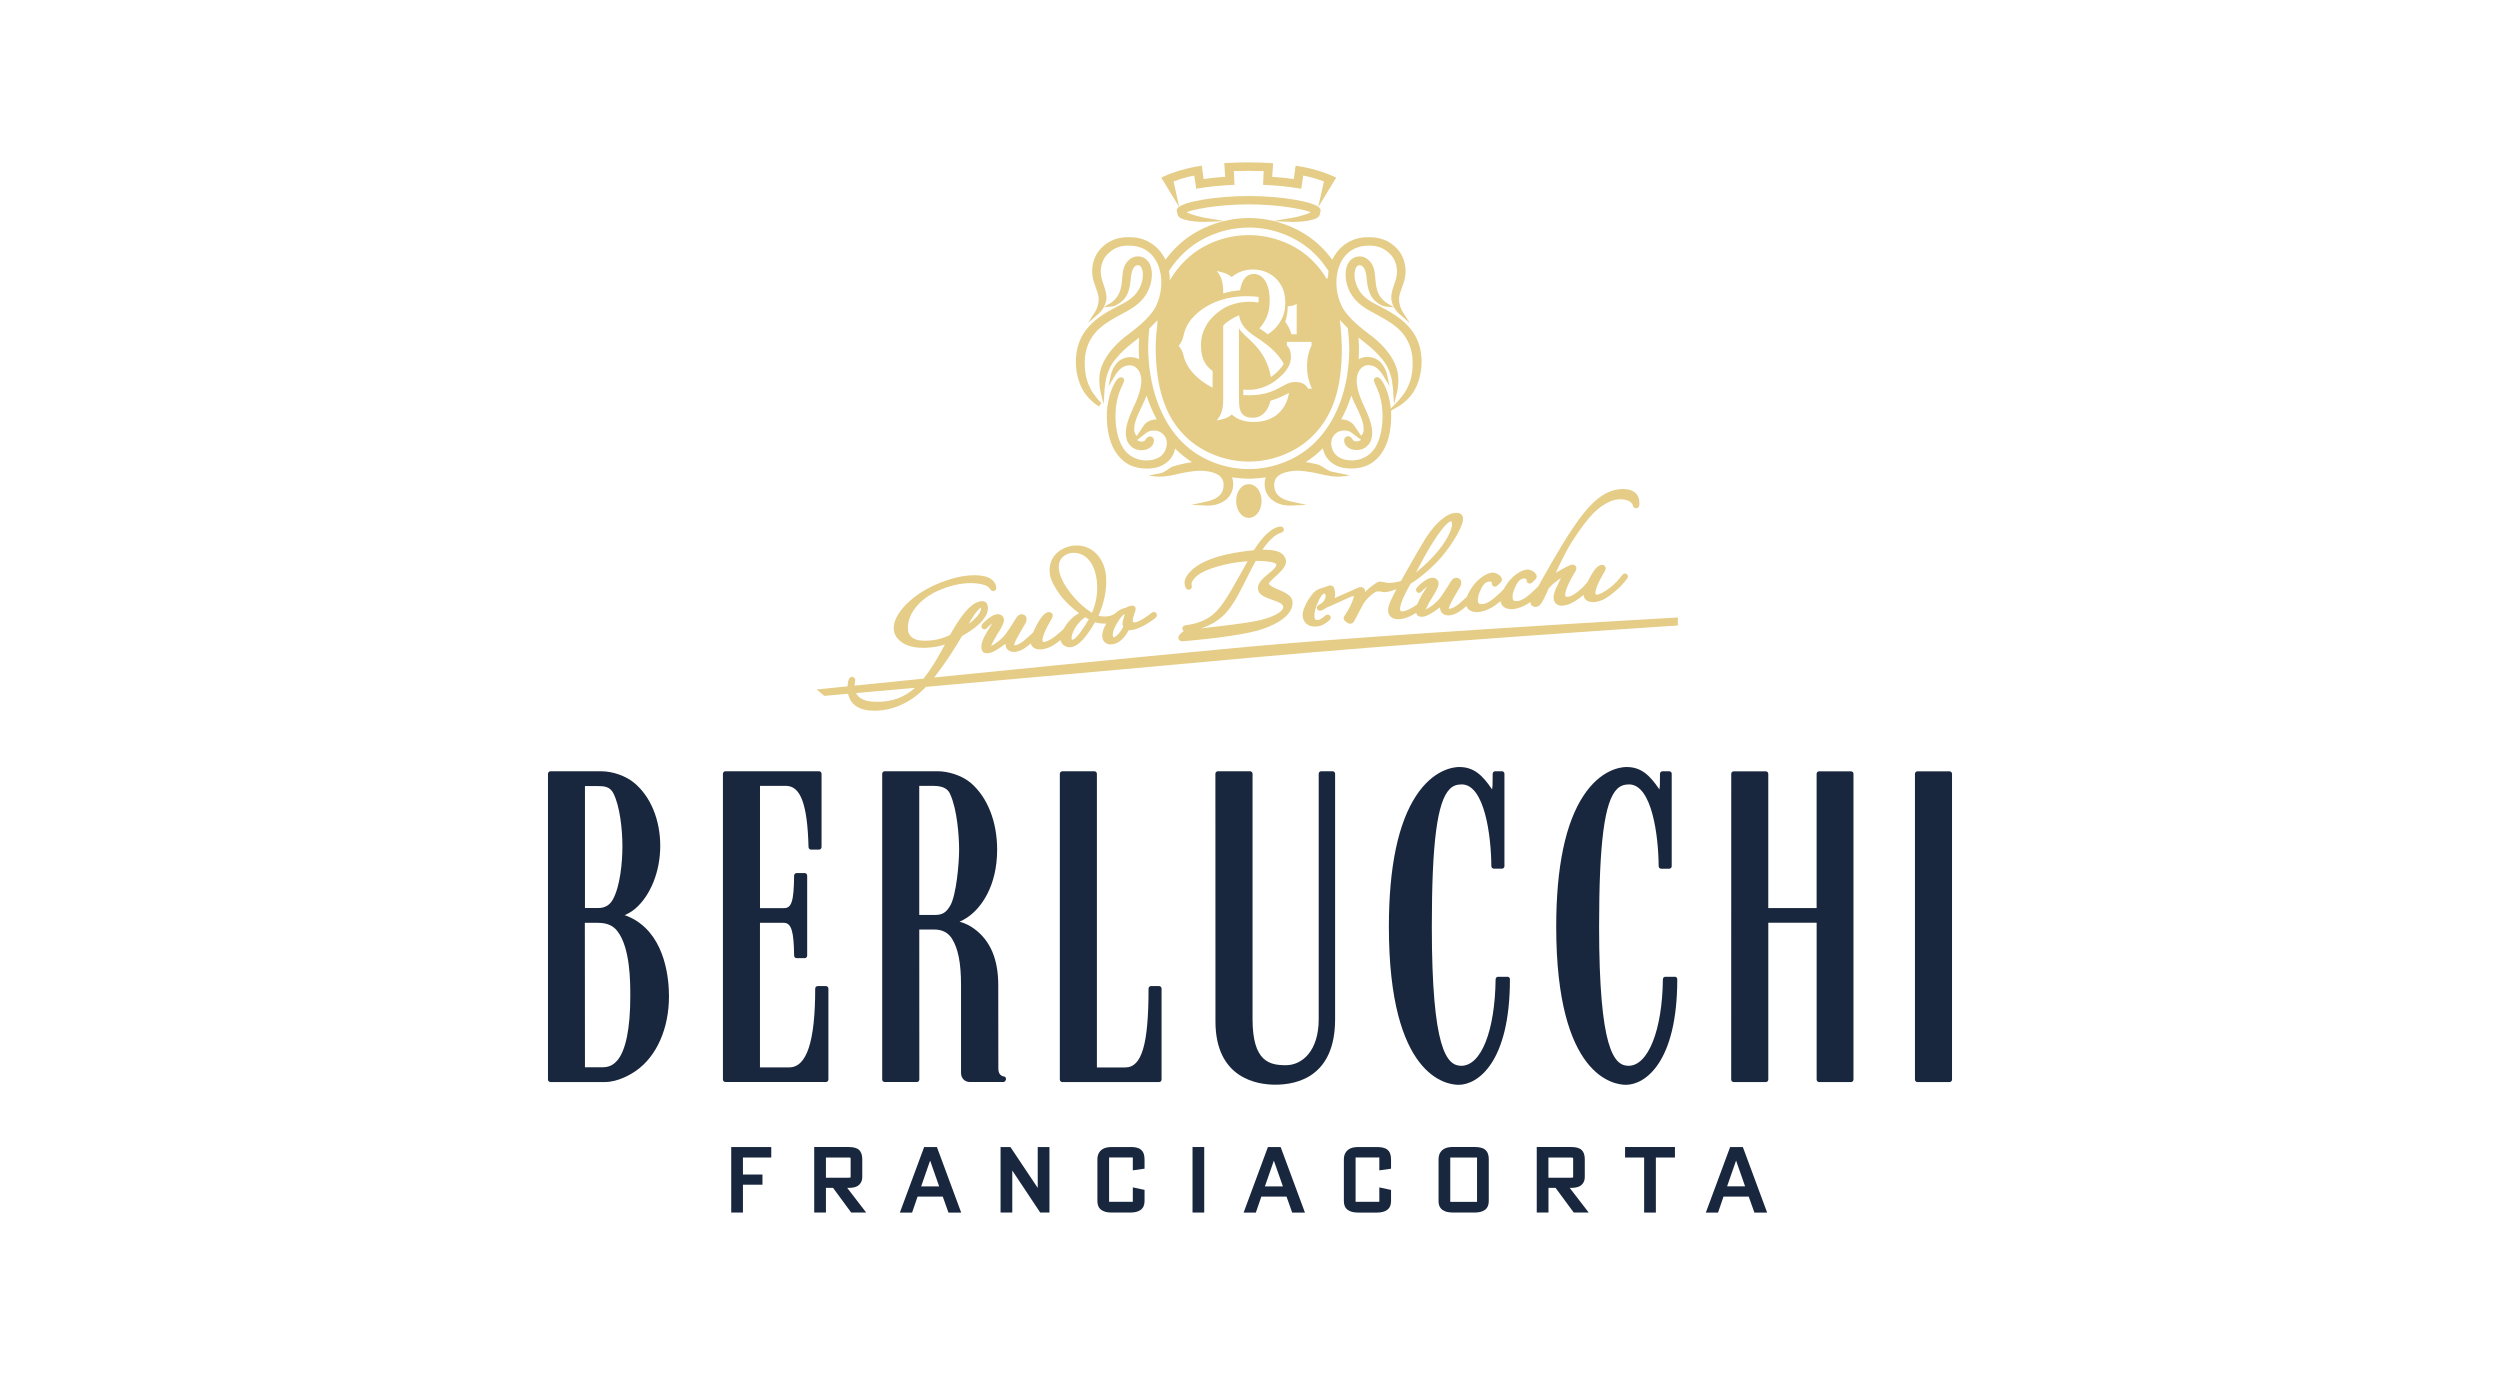 <?xml version="1.0" encoding="UTF-8"?>
<svg id="FRONT_graphics" data-name="FRONT graphics" xmlns="http://www.w3.org/2000/svg" viewBox="0 0 850.4 467.7">
  <defs>
    <style>
      .cls-1 {
        fill-rule: evenodd;
      }

      .cls-1, .cls-2 {
        fill: #19273e;
      }

      .cls-3 {
        fill: none;
      }

      .cls-4 {
        fill: #e5cd87;
      }
    </style>
  </defs>
  <rect class="cls-3" width="850.4" height="467.7"/>
  <g id="Master_Brand_Bicolor" data-name="Master Brand Bicolor">
    <g id="Group-46">
      <path id="Fill-6" class="cls-4" d="M427.42,190.81h-.28s-.03.07-.03.07c-.74,1.33-1.47,2.74-2.37,4.53l-1.66,3.31-.61,1.19c-2.87,5.56-4.95,8.57-7.69,10.64-1.72,1.31-3.65,2.32-5.81,3.06l-.47.15,5.79-.68c7.6-.91,11.9-1.53,14.47-2.16,5-1.23,7.9-3.08,7.73-4.51-.09-.69-.69-1.2-1.92-1.71l-.61-.24-2.22-.8c-2.54-.94-3.75-1.81-3.83-3.46-.08-1.57.98-2.89,3.17-4.72l.66-.54.24-.19.62-.52c.06-.05.12-.11.19-.17.69-.62,1.13-1.15,1.3-1.58.1-.26.09-.44-.03-.62-.37-.56-3.07-1.08-6.63-1.08ZM403.23,212.71l.49-.09.16-.02c3.74-.54,6.75-1.82,8.96-3.78,2.6-2.3,4.68-5.56,9.69-14.58l.74-1.33,1.11-1.98-.57.04c-2.43.19-4.88.55-7.11,1.06l-.83.2c-3.13.79-5.43,1.65-7.07,2.55-1.09.6-1.66,1.06-2.26,1.7-.77.79-1.3,1.69-1.22,2.3l.06.34c.1.65.02,1.11-.51,1.36-.16.09-.33.13-.51.13-.56,0-.93-.37-1.17-1.02l-.06-.17-.05-.17c-.34-1.28-.1-2.53,1.27-4.22l.22-.27c1.97-2.27,5.34-4.11,10.01-5.48,2.86-.84,7.66-1.73,11.67-2.1l.28-.02.12-.19c3.19-5.03,6.08-7.32,8.32-7.8l.21-.04c.14-.03.27-.04.38-.04.6,0,.97.32,1.13.82.15.65-.11.93-.77,1.24l-.21.09-.08.02c-1.69.53-3.76,2.22-6.09,5.56l-.12.17h.5c3.42,0,5.66.58,6.67,1.86,1.76,2.21.75,4.06-2.23,6.79l-.89.82-1,.98c-.65.65-.91,1.02-.88,1.08.22.52,1,1.08,2.79,1.84l1.02.43c2.92,1.25,4.28,2.33,4.28,4.24,0,3.05-2.79,6.36-10.08,8.89-3.53,1.22-9.34,2.26-16.54,3.13-2.02.24-4.03.46-5.99.65l-3.04.28-1.58.13c-.08,0-.14.01-.23.01-.52,0-.94-.12-1.21-.55-.28-.43-.21-.82.01-1.27.28-.56.83-1.13,1.53-1.53l.15-.08-.09-.05c-.22-.16-.35-.39-.39-.64v-.13c-.06-.6.28-.94.78-1.11l.19-.05Z"/>
      <path id="Fill-8" class="cls-4" d="M552.12,166.35c2.03,0,3.63.58,4.6,1.73.81.95,1.02,2.46.93,3.52l-.03.24c-.03.58-.48,1.07-1.08,1.07-.45,0-.87-.28-1.04-.86-.38-1.41-2.11-2.21-4.3-2.21-1.18,0-2.4.25-3.42.69-4.13,1.81-7.43,4.97-13.06,13.75-1.57,2.45-3.35,5.94-5.13,9.77l-.36.79.03-.02c1.09-.66,2.38-1.38,3.37-1.9l.63-.32c.71-.35,1.25-.53,1.7-.53.49,0,.85.22,1.11.61.29.53.15,1.09-.2,1.71l-.13.21c-2.81,4.63-3.81,7.78-3.12,8.28.14.1.32.15.56.15,1.55,0,4.67-2.38,6.64-4.83l.18-.23.12-.23c.71-1.42,1.64-3.01,2.17-3.74l.11-.15.09-.12c.84-1.02,1.67-1.61,2.44-1.61.13,0,.23.02.42.06.37.12.61.35.76.68.22.56.13.84-.52,1.96l-.14.24c-1.62,2.77-2.47,4.74-2.69,6.02-.08.45-.07.76,0,.96.03.09.05.13.07.14.11.07.21.1.35.1.39,0,1.05-.22,1.92-.68,1.71-.9,3.66-2.49,4.86-3.77.27-.29.6-.67.96-1.12l.9-1.1c.05-.05.07-.08.07-.07.2-.29.52-.46.86-.46s.66.18.89.56c.14.33.15.68-.07,1.08-.15.28-1.43,1.8-2.14,2.56-1.03,1.11-3.66,3.31-5.29,4.28-1.22.73-2.92,1.28-4.29,1.28-1.25,0-2.24-.44-2.82-1.3-.17-.26-.28-.57-.32-.91l-.02-.27-.18.15c-.8.67-1.69,1.33-2.7,1.96-1.77,1.11-3.31,1.56-4.56,1.56-.6,0-1.13-.12-1.53-.36-1.46-.92-1.7-2.79-.38-5.63l1.04-2.14.53-1.14.06-.13-.55.37-.21.15c-1.37.96-2.57,1.99-3.42,3.01.01-.02,0,.02-.02.08l-.83,1.85c-1.18,2.58-1.85,3.69-2.62,4.09-.33.17-.7.26-1.05.26-.94,0-1.65-.63-1.67-1.56v-.07s.01-.06.01-.06l-.17.13-.21.15c-1.76,1.23-4.22,2.19-6.05,2.19h-.17s-.08,0-.08,0c0,0-.01,0-.02,0-1.38-.08-2.53-.54-3.15-1.69-.12-.21-.2-.44-.26-.69l-.05-.25-.02-.15-.25.22c-.49.42-.93.78-1.32,1.07l-.22.17-.21.15c-1.64,1.14-3.92,2.06-5.7,2.17h-.35s-.25.01-.25.01c-1.35-.06-2.54-.54-3.16-1.7l-.06-.11-.05-.12-.06-.16-.18.16c-.27.24-.52.46-.75.66l-.22.18-.21.16c-1.56,1.25-3.06,1.94-4.45,2.03h-.3s-.1,0-.1,0c-.98-.01-1.75-.37-2.25-1.05-.25-.34-.41-.75-.48-1.21l-.04-.29v-.18s-.12.09-.12.09c-.6.46-1.29.95-1.95,1.39l-.48.31-.29.18c-1.35.82-2.35,1.24-3.34,1.24-.39,0-.72-.05-1.02-.17-.41-.17-.61-.42-.75-.81l-.12-.39-.48.3c-.65.4-1.3.74-1.94,1.02l-.48.2-.47.17c-.98.33-1.93.51-2.77.51-1.3,0-2.33-.43-2.91-1.28-.71-1.03-.67-2.47.03-4.26l.15-.37c.25-.6.65-1.43,1.17-2.45l.77-1.49.2-.38-.5.18-.63.22c-.2.06-.38.12-.55.17l-1.01.27c-.23.06-.38.09-.57.11-.23.03-.45.05-.68.05-.44,0-.91-.06-1.55-.19-.21-.04-.41-.06-.62-.06-.53,0-.88.11-1.29.37l-.18.12-.07.05c-1.36.92-3.01,2.47-4.02,4.45l-1.85,3.55c-.57,1.06-.94,1.73-1.07,1.89-.29.36-.7.57-1.15.57-.22,0-.43-.05-.69-.15-.2-.09-.37-.2-.56-.35l-.55-.46c-.57-.52-.53-1.15-.18-1.68l.06-.08.1-.14.23-.34c.22-.34.54-.85.82-1.34.52-.88.95-1.71,1.23-2.39l.15-.38.26-.7c.39-1.08.42-1.28.35-1.37h-.11c-.25,0-.44.04-.73.15l-7.22,3.25c-.47.21-.88.39-1.23.54-.55.37-1.13.7-1.47.86-.24.11-.49.17-.72.17-.51,0-.84-.28-.98-.64-.29-.73.16-1.2.97-1.58.49-.22,1.31-.96,1.56-1.49.51-1.07.44-1.57.1-2.09.03.04-.13-.01-.24-.04h-.04s-.07,0-.07,0c-.32.09-.91.75-1.48,1.83l-.13.26-.13.27-.05.14c-.99,2.16-1.44,3.67-1.42,5.21.02,1.01.36,1.29.99,1.29.28,0,.59-.07.86-.2.13-.06.27-.14.43-.24.14-.09.29-.19.45-.3l.51-.39c.28-.22.51-.41.43-.35l.13-.11c.21-.16.44-.26.72-.26.27,0,.52.11.73.3.23.22.31.47.31.78-.02.35-.16.56-.38.77l-.12.1-.07.07c-.57.52-1.31,1.05-2.19,1.49-.68.33-1.69.57-2.66.57-1.96,0-3.4-.96-3.96-2.67-.42-1.29-.08-2.88.78-4.68.57-1.19,1.3-2.33,2.03-3.31,1.01-1.37,1.98-1.98,3.12-2.32l.35-.1c.72-.21,1.75-.55,2.06-.68l.06-.03c.26-.13.54-.2.81-.2.65,0,1.16.4,1.36,1.01l.15.6.02.08c.17.83.2,1.66,0,2.47l-.04.14,8.2-3.63c.78-.27,1.54-.05,1.89.46.18.27.26.58.26.91l-.02.21.15-.16.2-.2c.88-.88,2.64-2.24,3.42-2.73.58-.35.89-.46,1.44-.46h.24s.23.03.23.03c.19.02.35.05.67.12l.45.11c.45.1.83.16,1.22.18h.36s.12,0,.12,0c1.01-.04,2.44-.29,3.11-.48l.65-.21,1.2-2.17c2.72-4.88,5.9-10.33,7.35-12.61l.27-.41c3.04-4.61,6.99-8.11,10.09-7.94l.3.03h.04c.41.05.62.1.9.23.49.26.8.72.9,1.29.46,2.36-3.33,8.78-7.26,13.43-2.86,3.36-7.31,7.1-10.08,8.83l-.47.28-.35.63c-.22.4-.47.86-.73,1.34l-.38.74-.42.83c-.66,1.35-1.15,2.51-1.4,3.37-.35,1.21-.36,2.04-.14,2.33.08.1.24.17.55.17.26,0,.57-.05.91-.14,1.02-.27,2.6-1.1,4.06-2.13l.17-.12.05-.15c.33-.86.81-1.82,1.41-2.86l.27-.45.74-1.18c.13-.21.25-.41.37-.6l.44-.66.08-.13-.12.09c-.33.24-.67.53-.98.8l-.29.26-.14.14-.37.41c-.07.07-.12.12-.19.17-.17.14-.36.23-.62.25-.22.01-.43-.05-.63-.18-.25-.17-.37-.4-.45-.73-.02-.24.03-.45.15-.65l.06-.09s.04-.05.06-.08l.31-.35c.23-.27.99-.99,1.7-1.54,1.14-.89,2.18-1.45,3.07-1.52.28-.04.54-.02.8.05.65.17,1.14.54,1.37,1.09.38.88.15,1.77-.7,3.35l-.34.63c-.08.14-.17.3-.31.53l-.56.89c-.79,1.25-1.65,2.82-2.12,3.83l-.16.37.07-.02c1.26-.49,3.24-1.95,4.64-3.67l.27-.35.2-.28.92-1.34c.66-.98,1.1-1.65,1.55-2.4l.75-1.25c.55-.93,1.2-1.44,1.99-1.44.28,0,.57.07.82.21.39.2.66.54.8.98.17.64-.01,1.37-.38,1.99l-.71,1.18c-.94,1.59-1.85,3.19-2.34,4.17l-.24.49c-.36.77-.53,1.29-.51,1.5v.03s.08.02.08.02h.11c.66,0,1.94-.63,3.02-1.47l.4-.33c.51-.43,1.16-1.01,1.84-1.64l.75-.71.06-.16c.17-.45.39-.92.66-1.42l.21-.38.23-.39c2.06-3.46,5.08-5.48,7.24-5.78l.25-.03h.11c1.04,0,2.35.72,2.85,1.55l.11.21c.28.61.21,1.1-.31,1.62l-.9.87c-.11.11-.2.19-.26.24-.22.18-.48.3-.76.3-.29,0-.56-.12-.74-.32-.26-.26-.34-.6-.31-.98,0-.06-.04-.2-.12-.29-.1-.11-.27-.17-.55-.17h-.11c-1.37.08-2.27.91-3.35,3.57-.95,2.34-.68,3.73-.1,4.01.1.06.37.12.75.12.92,0,2.02-.37,3.27-1.3.96-.71,1.91-1.51,2.81-2.36l.51-.49c.32-.32.61-.61.84-.86l.11-.12.21-.39.09-.15.18-.3c2.06-3.46,5.09-5.49,7.24-5.78l.32-.03s.03,0,.05,0c1.03,0,2.34.72,2.85,1.57l.09.17.02.07.05.12c.16.43.13.79-.14,1.17l-.11.14-.13.14-.97.95c-.08.07-.13.12-.18.16-.22.19-.49.29-.77.29s-.55-.12-.72-.3c-.27-.26-.36-.61-.33-.98,0-.07-.03-.19-.14-.3-.07-.08-.19-.13-.38-.15h-.18s-.08,0-.08,0c-1.37.08-2.28.9-3.36,3.57-.95,2.34-.68,3.73-.11,4.01.1.05.36.12.76.12.92,0,2.02-.37,3.27-1.3,1.49-1.09,2.89-2.38,3.93-3.46l.28-.3.39-.71,1.04-1.87c2.32-4.15,5.03-8.81,7.24-12.4l.47-.76.43-.68c5.51-8.75,9.42-13.26,14.08-15.5,1.52-.73,3.52-1.17,5.25-1.17ZM493.77,177.42l-.14-.06h.01s-.15.01-.15.01c-.97,0-3.53,2.92-6.82,8.32l-.27.44c-.37.62-.8,1.36-1.28,2.21l-1.05,1.89-.86,1.59-1.53,2.85.24-.18c2.09-1.61,4.92-4.28,7.11-6.91l.31-.37c3.27-4.03,4.91-7.77,4.54-9.57-.03-.17-.06-.21-.1-.23Z"/>
      <path id="Fill-10" class="cls-4" d="M331.37,195.66c2.11,0,3.73.32,4.75.75,1.8.75,2.77,2.33,2.77,3.57,0,.13,0,.23-.05.36-.06.22-.19.41-.4.54l-.13.07-.12.05c-.11.04-.21.06-.34.06-.2,0-.38-.05-.54-.16l-.09-.06s-.07-.06-.12-.11l-.3-.36-.08-.11c-.53-.72-1.12-1.14-2.69-1.5-1.17-.27-2.47-.41-3.84-.41-3.43,0-7.11.85-10.94,2.52-6.7,2.93-10.85,8.33-10.39,13.37.21,2.36,2.17,3.71,5.59,3.71,3,0,5.71-.54,8.37-1.81l.35-.18.21-.36c3.59-6.34,6.48-9.97,9.52-10.91l.27-.08.26-.06c.25-.05.49-.07.7-.07.92,0,1.47.44,1.7,1.12,1.16,3.33-2.25,7.15-8.37,10.64l-.25.14-.32.56c-2.5,4.3-5.6,8.91-8.33,12.48l-.54.7-.27.33,41.88-4.18c21.81-2.16,40.79-4,55.72-5.4l10.02-.93c5.74-.52,12.33-1.08,19.69-1.66l7.62-.59c9.03-.68,18.97-1.4,29.68-2.13l2.02-.14c16.38-1.12,33.8-2.23,51.35-3.31l17.15-1.03,16.95-.99.92-.03v2.71l-7.63.5-15.01,1.01c-7.78.53-15.91,1.1-24.25,1.69l-10.57.76c-33.07,2.38-62.7,4.71-85.96,6.82l-45.4,4.12-66.95,5.97-.25.27c-4.71,4.82-10.25,7.5-16.16,7.81l-.57.02h-.56s-.59,0-.59,0l-.8-.04c-2.93-.2-5.1-1.21-6.42-3.03-.46-.64-.79-1.35-1.01-2.12l-.1-.39-.03-.17-7.81.69-.29.03-2.61-2.18,10.52-1.07v-.07c.05-.76.17-1.49.25-1.8l.03-.09.02-.05c.2-.72.51-1.21,1.26-1.21.31.02.56.14.79.38.25.3.29.46.23,1.01l-.11.87-.03.35-.02.37,23.42-2.37.27-.35c2.32-3.03,3.94-5.64,6.04-9.49l.76-1.42.19-.36-.48.16c-1.86.58-3.74.87-5.86.96l-.71.02h-.67c-4.82,0-8.67-2.11-9.52-5.37-1.25-4.85,4.77-12.03,14.18-16.16,5.1-2.23,9.45-3.16,13.05-3.16ZM311,234.18l.22-.2-20.02,1.77.05.09c.09.19.2.36.32.53l.19.25c1,1.2,2.7,1.91,5.12,2.06.52.04,1.07.05,1.66.05,4.88,0,8.98-1.49,12.47-4.55ZM333.67,206.71l-.07.03c-.39.19-1.23,1.05-2.17,2.38-.6.84-1.21,1.83-1.78,2.85l-.13.23.21-.15c2.41-1.8,4.04-3.87,3.97-5.02l-.02-.14-.02-.13s0-.02,0-.03h0Z"/>
      <path id="Fill-12" class="cls-4" d="M366.16,185.53c5.52,0,9.67,4.45,10.1,10.75.29,4.17-.72,8.9-2.44,12.76l-.18.39.08.03c.56.17,1.09.23,1.84.24h.34c1.01,0,1.96-.22,2.85-.67l.18-.1c.09-.06.19-.13.32-.23l.28-.23c1.12-.94,1.97-1.44,3.39-1.73l.16-.03.06-.05c.1-.08.22-.15.36-.22l.21-.09c.49-.19,1.06-.34,1.45-.34.33,0,.61.09.82.3.49.46.43.97-.02,2.29l-.2.55c-.05.14-.09.25-.13.39-.1.31-.18.6-.24.87-.13.64-.1,1.04,0,1.13.15.13.3.18.53.18.48,0,1.21-.26,2.3-.86,1.28-.71,2.91-1.9,3.26-2.19l.07-.06.18-.18c.25-.17.48-.27.75-.27.34,0,.66.15.88.48.26.39.28.9-.14,1.4-.29.33-2.89,2.14-4.03,2.72l-.8.39c-1.66.8-2.9,1.21-4.13,1.21h-.15s-.16-.01-.16-.01l-.12.23c-1.28,2.31-2.96,4.1-5.06,4.51l-.3.05c-.23.04-.43.06-.63.06-1.19,0-2.14-.53-2.6-1.5-.64-1.33-.25-3.25.96-5.36l.14-.24h-.13s-.41.02-.41.02c-1.29,0-2.17-.1-3.18-.45l-.12-.04-.24.42c-.97,1.69-1.92,3.09-2.66,4.04-2.15,2.78-3.97,4.08-5.75,4.08-.36,0-.73-.06-1.1-.18-.77-.27-1.64-1.03-1.86-1.75-.05-.16-.09-.34-.11-.52v-.04s-.3.24-.3.24c-.77.61-1.5,1.14-2.13,1.54l-.31.19c-1.25.73-2.92,1.27-4.28,1.27-1.25,0-2.24-.44-2.81-1.31-.11-.17-.2-.36-.25-.57l-.04-.19-.15.13c-.25.22-.48.42-.69.59l-.2.16c-1.57,1.25-3.06,1.94-4.45,2.02h-.3s-.09,0-.09,0c-.98-.02-1.76-.37-2.26-1.06-.29-.41-.46-.91-.52-1.49v-.19s-.11.08-.11.08c-.75.58-1.64,1.2-2.43,1.7l-.29.18c-1.36.83-2.35,1.24-3.34,1.24-.39,0-.72-.05-1.02-.17-.47-.19-.67-.49-.81-.99l-.06-.21c-.45-1.44.37-3.61,2.09-6.38l1.19-1.89.39-.6-.13.1c-.44.33-.91.72-1.26,1.06l-.14.14-.19.2c-.37.43-.55.58-.95.61-.23.02-.46-.04-.7-.2-.23-.18-.34-.39-.4-.69-.02-.19,0-.36.08-.52l.06-.12c.04-.08.07-.12.12-.19l.4-.45c.26-.29.84-.83,1.42-1.3l.19-.15c1.14-.89,2.18-1.46,3.07-1.53.27-.04.53-.01.78.05.65.16,1.15.54,1.39,1.1.37.88.14,1.76-.7,3.34l-.42.77c-.14.25-.35.57-.8,1.28l-.41.66c-.68,1.13-1.34,2.37-1.73,3.19l-.17.36.09-.03c1.34-.53,3.5-2.15,4.9-4.02l.2-.28,1.14-1.64c.56-.82.94-1.42,1.39-2.16l.36-.59c.11-.21.23-.41.36-.59.55-.93,1.19-1.44,1.97-1.44.28,0,.54.07.83.21.39.2.67.56.78.97.16.57.04,1.22-.25,1.78l-.12.22-1.16,1.97-.59,1.02c-.56.98-1,1.78-1.3,2.37l-.24.49c-.36.76-.53,1.28-.51,1.49v.04s.06.02.06.02c.02,0,.04,0,.07.01h.07c.65,0,1.93-.63,3.01-1.48l.37-.3c.53-.44,1.19-1.03,2-1.79l.87-.82.08-.19c.77-1.8,2.07-4.06,2.76-4.97l.12-.16c.85-1.02,1.67-1.61,2.45-1.61.13,0,.27.02.41.06.37.11.63.36.78.7.2.55.09.89-.52,1.95l-.14.24c-1.62,2.77-2.47,4.74-2.69,6.03-.08.45-.07.76,0,.96.03.09.05.13.06.13.12.07.22.1.37.1.39,0,1.03-.22,1.91-.68,1.27-.66,2.93-2.01,4.51-3.48l.28-.27.15-.27c.21-.38.46-.76.73-1.14l.28-.39c1.12-1.51,2.43-2.61,3.76-3.38l.35-.2-.43-.32c-4.12-3.09-6.49-6.02-8.42-9.73l-.24-.47c-1.03-2.07-1.3-4.75-.4-7.08.82-2.14,2.55-3.78,4.97-4.72,1.17-.46,2.39-.69,3.61-.69ZM369.17,209.95l-.04.03c-.14.09-.28.19-.42.3l-.22.16c-.59.46-1.16,1.01-1.7,1.65-.34.41-.65.84-.94,1.31l-.28.48-.17.31c-.59,1.14-.86,2.03-.89,2.71-.02.35.03.56.09.68l.03.05v-.03s.09-.02.17-.02c.46,0,1.37-.68,2.69-2.52l.37-.53s.03-.04.05-.06l.59-.84c.64-.92,1.11-1.65,1.6-2.53l.26-.47-.08-.04c-.24-.13-.5-.28-.74-.42l-.36-.21ZM382.57,208.87l-.05.02c-.47.21-1.25.98-2.21,2.54l-.18.3c-1.58,2.62-1.83,4.13-1.49,4.92l.05.1.06.02s.03,0,.04,0c.69,0,2.1-1.3,3.18-3.38l.13-.26-.07-.12c-.31-.62-.24-1.3.05-2.26l.13-.44.03-.1c.07-.23.14-.51.21-.81l.12-.54ZM365.19,188.03c-.7,0-1.36.12-1.9.35-1.37.54-2.33,1.42-2.79,2.54-.62,1.48-.43,3.45.6,5.88,1.66,3.85,6.08,9.08,10.19,11.54l.16.09.18-.42c1.42-3.45,1.87-7.07,1.43-10.65l-.08-.56c-.85-5.78-4-8.76-7.79-8.76Z"/>
      <path id="Fill-14" class="cls-4" d="M429.13,170.72c-.12,3.02-1.96,5.44-4.35,5.44s-4.29-2.56-4.29-5.74,1.82-5.72,4.29-5.72,4.24,2.4,4.35,5.42v.3s0,.3,0,.3Z"/>
      <path id="Fill-24" class="cls-4" d="M384.1,88.35c2.22-1.93,5.66-1.42,7.07,1.59,1.05,2.28.79,5.71-.39,8.45-1.32,3.09-3.68,5.44-7.44,7.47l-2.85,1.54c-.29.16-.56.31-.83.46-2.78,1.57-4.77,2.93-6.22,4.37-2.92,2.91-4.42,6.62-4.45,10.9-.02,3.81.59,6.43,1.92,9.05.07.14.15.28.23.43.35.61.79,1.27,1.3,1.95.49.65,1.02,1.28,1.54,1.87l.41.46.28.3-.49.48-.34.6-.23-.14c-.18-.11-.41-.26-.67-.45l-.2-.15c-.81-.59-1.62-1.3-2.38-2.11-.71-.76-1.34-1.58-1.86-2.46-2.09-3.45-3.03-8.54-2.31-13.02.7-4.25,2.42-7.35,5.52-10.21,1.35-1.25,2.88-2.36,4.68-3.45l1.04-.61c.62-.36,1.14-.64,1.97-1.07l2.07-1.07c3.67-1.87,5.42-3.65,6.6-6.52.86-2.1.92-4.6.19-5.98-.4-.77-1.09-.99-1.8-.69-.8.33-1.47,1.65-1.67,3.24l-.22,2.04c-.08.72-.15,1.16-.25,1.69l-.04.18c-.1.48-.22.93-.35,1.35-.6,1.9-1.54,3.18-2.99,4.19-1.08.76-1.91,1.1-2.44,1.19l-.13.02-3,.29,2.58-1.56.15-.1c.1-.07.22-.16.37-.28.41-.34.83-.76,1.22-1.25.33-.42.62-.87.87-1.35.38-.75.65-1.63.84-2.66l.11-.65c.05-.32.09-.65.13-1.09l.17-1.91c.22-2.41.84-4.05,2.28-5.33Z"/>
      <path id="Fill-30" class="cls-4" d="M470.52,104.82c.72.38,1.2.65,1.85,1.02,2.14,1.24,3.91,2.48,5.44,3.9,3.11,2.87,4.84,5.97,5.53,10.21.71,4.48-.23,9.56-2.3,13.02-.52.87-1.15,1.69-1.86,2.44-.76.81-1.58,1.52-2.4,2.12l-.4.28c-.18.13-.35.23-.48.32l-.24.14-4.17,2.34,3.52-3.59c.14-.14.31-.34.52-.57.52-.59,1.05-1.22,1.53-1.86.52-.68.96-1.34,1.31-1.96.08-.15.16-.29.23-.43,1.35-2.6,1.96-5.23,1.93-9.05-.03-4.27-1.53-7.99-4.43-10.9-1.34-1.34-3.15-2.6-5.64-4.04l-.54-.31c-.45-.26-.92-.51-1.47-.81l-2.25-1.21c-3.76-2.03-6.13-4.39-7.43-7.46-1.19-2.74-1.44-6.17-.38-8.46,1.4-3.01,4.84-3.53,7.05-1.59,1.36,1.2,2,2.72,2.25,4.9l.1,1.02.08.9c.09,1.04.15,1.48.27,2.16.19,1.03.45,1.9.83,2.65.25.49.55.94.88,1.36.39.49.81.9,1.22,1.24.15.12.27.21.37.28l.15.1,2.6,1.56-3.02-.29c-.48-.05-1.26-.33-2.28-1.02l-.26-.18c-1.46-.99-2.39-2.27-3.01-4.2-.14-.43-.25-.88-.35-1.36l-.1-.51c-.09-.49-.15-.98-.24-1.77l-.18-1.63c-.2-1.59-.87-2.91-1.67-3.24-.72-.3-1.4-.08-1.82.7-.73,1.38-.66,3.87.21,5.98,1.11,2.74,2.78,4.5,6.16,6.29l2.9,1.5Z"/>
      <path id="Combined-Shape" class="cls-4" d="M424.8,74.16c9.22,0,18.42,3.68,24.65,9.86,1.2,1.16,2.33,2.45,3.4,3.87l.34.46c2.04-4.23,5.84-7.16,10.75-7.61l.44-.03c4.79-.3,8.14,1.05,10.74,3.76,2.28,2.36,3.42,6.03,2.88,9.5-.15,1.04-.41,1.93-.88,3.24l-.59,1.62c-.24.67-.32.94-.43,1.4-.1.4-.15.77-.18,1.12-.07,1.17.14,2.33.56,3.39.18.47.36.84.49,1.06l.06.1,2.55,3.99-3.58-3.1c-.09-.08-.23-.21-.41-.4-.3-.31-.6-.65-.88-1.03-.39-.53-.72-1.09-.95-1.68-.65-1.7-.66-3.01-.13-4.96l.11-.4c.06-.22.13-.43.21-.67l.33-.96c.62-1.78.85-2.71.91-4.01.11-2.12-.71-4.46-1.98-5.89-2.22-2.43-4.98-3.7-9.39-3.11-4.47.59-7.55,3.75-8.71,8.23-.98,3.75-.59,8.26,1.22,12.07.93,1.95,2.65,3.98,5.01,6.11l.56.5c1,.88,1.81,1.52,3.87,3.11l.35.25c.27.2.58.44.91.7.94.75,1.88,1.57,2.76,2.46.46.46.89.93,1.29,1.4,2.24,2.64,3.52,4.91,4.18,7.41l.14.6c.37,1.82.34,3.74.07,5.57l-.08.47c-.02.14-.05.27-.07.37l-.06.27-1.07,4.36-.3-4.75c-.01-.16-.03-.36-.05-.59l-.02-.24c-.08-.83-.19-1.65-.32-2.42-.15-.83-.31-1.55-.5-2.1-.73-2.19-1.43-3.55-2.69-5.1l-.28-.33c-1.79-2.14-2.94-3.24-5.6-5.36l-1.98-1.57-.36-.29.04.48c.05.7.08,1.4.11,2.09l.03,1.11c0,1.04-.03,2.06-.08,3.08l-.04.6.07-.04.35-.17c2.48-1.11,5.54-.47,7.2,1.42.25.28.49.59.7.91.44.66.78,1.35,1.03,2.05l.13.39c.06.18.1.33.13.46l.92,4.21-2.15-3.6c-.05-.08-.12-.2-.23-.37l-.09-.13c-.26-.38-.54-.76-.84-1.11-.35-.4-.69-.74-1.01-.99-1.19-.92-2.97-1.31-4.29-.71-1.79.82-2.85,3.2-2.52,6.02.29,2.45.97,4.46,2.49,7.75l.25.53c1.69,3.6,2.62,6.61,2.47,8.81-.14,2.25-.82,3.41-2.17,4.51-1.12.84-2.66,1.15-4.29.85-1.46-.27-2.61-1.22-2.97-2.39-.28-.93-.02-1.75.69-2.07.66-.3,1.45,0,1.85.66.31.55.6.81,1.02.93.45.14,1.31,0,1.81-.3l.15-.1.12-.1-3.16-2.37c-.72-.54-1.43-.77-2.44-.78h-.31c-1.22.03-2.15.41-3.06,1.35-1.14,1.2-1.49,2.84-.87,4.81.8,2.44,2.9,3.72,5.81,3.97,2.92.26,5.94-.78,7.93-3.07,2.26-2.58,3.35-7.01,3.42-11.61.02-2.74-.35-5.35-.98-7.37-.47-1.53-1.19-3.23-1.83-4.51-.31-.64-.12-1.43.57-1.65.64-.21,1.3.18,1.89.97.86,1.1,1.86,3.41,2.35,5.26.73,2.9.97,4.51.94,7.27-.08,5.09-1.15,9.5-3.54,12.67-2.41,3.2-5.44,4.72-9.75,4.84-4.47.14-8.06-1.79-9.49-5.31-.18-.44-.33-.89-.44-1.32l-.05-.24-.48.47c-1.51,1.49-3.21,2.85-5.07,4.05l-.27.17h.08c.92.13,1.88.31,2.99.56l1.36.32c.59.15,3.24,2.11,4.31,2.34,4.32.84,6.34,1.28,6.05,1.34-1.33.25-2.76.39-4.24.37-1.28-.03-2.41-.19-3.97-.51l-3.02-.67c-.3-.06-.57-.12-.84-.17l-1.25-.22c-3.14-.53-4.97-.59-7.27-.14-3.55.71-5.28,2.33-4.85,5.46.35,2.47,2.35,3.92,5.41,4.65l.34.08,5.23,1.13-5.34.23c-4.15.18-8.28-2.03-8.87-6.18-.16-1.16-.08-2.23.23-3.2l.08-.23-.41.07c-1.48.22-2.96.36-4.43.39h-.88c-1.78.01-3.57-.13-5.34-.39l-.41-.07.08.23c.27.87.37,1.81.27,2.82l-.05.38c-.56,4.03-4.5,6.24-8.53,6.19h-.33s-5.34-.24-5.34-.24l5.22-1.13c3.26-.7,5.39-2.16,5.74-4.73.44-3.13-1.29-4.75-4.84-5.46-2.31-.45-4.1-.39-7.28.14l-1.05.18c-.35.06-.67.12-1.04.2l-1.99.45c-2.13.48-3.45.7-5.01.74-1.48.02-2.91-.12-4.23-.37l4.23-.81c1.65-.52,3.15-2.07,4.1-2.32l2.22-.59c1.52-.37,2.75-.62,3.9-.78l.34-.05-.28-.17c-1.63-1.06-3.14-2.23-4.5-3.5l-.57-.55-.4-.4-.05.21c-.07.28-.16.57-.26.86l-.16.43c-1.44,3.52-5.02,5.45-9.5,5.31-4.32-.12-7.36-1.65-9.74-4.84-2.4-3.18-3.48-7.61-3.55-12.67-.04-2.74.2-4.25.94-7.28.49-1.85,1.49-4.15,2.34-5.24.6-.8,1.27-1.19,1.9-.98.7.23.88,1.03.56,1.66-.62,1.23-1.35,2.96-1.83,4.5-.62,2.03-1,4.64-.97,7.36.08,4.62,1.17,9.04,3.46,11.62,1.97,2.29,4.99,3.32,7.9,3.07,2.92-.25,5.01-1.53,5.8-3.97.64-1.98.3-3.62-.84-4.81-.92-.94-1.84-1.32-3.06-1.35-1.1-.03-1.84.15-2.54.63l-.21.15-3.18,2.44.13.1c.39.31,1.25.49,1.8.41l.17-.04c.42-.12.71-.39,1.02-.92.38-.67,1.17-.96,1.84-.66.71.32.97,1.14.68,2.09-.38,1.14-1.52,2.09-2.96,2.37-1.62.31-3.18-.02-4.32-.88-1.31-1.06-2-2.25-2.16-4.5-.15-2.2.79-5.21,2.47-8.82l.5-1.08c1.34-2.94,1.98-4.88,2.25-7.18.34-2.82-.73-5.2-2.52-6.02-1.32-.6-3.09-.22-4.3.72-.33.25-.67.59-1.02,1-.29.35-.57.72-.83,1.1l-.22.34-.09.15-2.13,3.59.86-4.09.06-.24c.05-.19.12-.43.22-.71.25-.69.58-1.39,1.01-2.04.22-.33.45-.64.71-.93,1.69-1.9,4.73-2.53,7.21-1.42l.17.08.17.08-.02-.31c-.05-.87-.08-1.75-.1-2.66v-.99c0-.97.02-1.96.08-2.96l.03-.41-.75.6-1.61,1.26c-2.55,2.03-3.71,3.15-5.54,5.32-1.43,1.67-2.15,3.06-2.96,5.43-.19.55-.36,1.26-.5,2.09-.1.58-.19,1.18-.26,1.8l-.09.86-.07.86-.29,4.5-1.06-4.38c-.05-.22-.13-.59-.2-1.1-.24-1.64-.29-3.37-.02-5.03l.12-.63v-.05c.63-2.69,1.92-5.08,4.29-7.88.4-.47.83-.93,1.29-1.39.88-.88,1.82-1.71,2.76-2.46.33-.26.63-.5.91-.7l.33-.24,1.39-1.07c1.31-1.02,2.04-1.63,3.05-2.53,2.38-2.13,4.1-4.17,5.03-6.14,1.81-3.8,2.19-8.3,1.23-12.07-1.17-4.49-4.24-7.64-8.71-8.23-4.4-.58-7.14.67-9.38,3.11-1.28,1.42-2.1,3.77-1.99,5.89.06,1.12.24,1.97.67,3.3l.57,1.68c.08.24.15.45.21.67.65,2.19.67,3.56-.05,5.36-.23.6-.56,1.17-.96,1.73-.4.54-.8.97-1.11,1.26l-.15.13-3.55,3.05,2.52-3.94c.13-.21.34-.61.56-1.17.36-.93.57-1.93.57-2.95v-.44s-.05-.36-.05-.36c-.02-.16-.05-.33-.08-.5l-.06-.26c-.09-.4-.17-.65-.33-1.14l-.54-1.48c-.57-1.54-.86-2.5-1.02-3.63-.54-3.49.59-7.15,2.86-9.51,2.62-2.71,5.95-4.07,10.74-3.76,4.97.3,8.86,3.11,11,7.24l.19.39.33-.44c.89-1.17,1.84-2.26,2.84-3.29l.6-.6c6.22-6.17,15.45-9.85,24.67-9.85ZM455.71,108.82l.09.57c.37,2.51.59,6.47.64,9.11-.03,13-2.72,22.75-10.08,29.94-5.44,5.37-13.51,8.57-21.56,8.57s-16.14-3.2-21.57-8.57c-7.22-7.03-10.01-17.13-10.12-30.22.03-2.53.21-5.01.54-7.41l.07-1.88-.39.42c-.19.2-1.75,1.77-1.95,1.96l-.42.4-.1.89c-.15,1.5-.25,3-.28,4.49l-.02,1.12c.08,13.41,4.4,25.22,11.82,32.42,5.65,5.59,14.02,8.93,22.4,8.93s16.73-3.34,22.38-8.92c7.44-7.26,11.62-18.38,11.8-31.41v-.79c-.03-1.98-.17-3.94-.39-5.89l-.12-.94-.35-.35-.51-.52-1.9-1.94ZM390.01,134.55c-.32.87-.73,1.8-1.25,2.92l-1.1,2.31-.13.29c-1.23,2.65-1.71,4.3-1.72,5.85-.01,1.02.24,1.72.74,2.22l.15.14,2.21-3.34c1-1.52,2.67-2.28,4.47-2.27h.09s-.16-.3-.16-.3c-1.22-2.29-2.27-4.75-3.13-7.34l-.15-.47ZM459.66,134.56l-.15.47c-.86,2.61-1.91,5.07-3.14,7.35l-.16.29h.08c1.7-.01,3.27.66,4.3,2.01l.18.25,2.21,3.28c.54-.47.84-1.11.88-2.03v-.29c-.02-1.55-.49-3.21-1.7-5.85l-.94-1.96c-.58-1.19-1.02-2.17-1.38-3.08l-.17-.44ZM421.52,107.23c-1.74.69-4.01,1.99-5.43,3.51h0v25.23c0,2.79-.56,5.28-2.24,7.02,1.66-.17,3.88-.78,5.14-2,1.35,1.14,3.38,2.55,7.5,2.55,7.15,0,11.07-4.34,11.98-9.89-.21.09-2.27,1.16-3.06,1.5-.75.31-2.11.85-3.22,1.16-1.02,3.89-3.11,5.79-6.05,5.79-4.36,0-4.55-3.09-4.66-5.23-.02-.4-.03-1.75-.03-2.37v-22.86c1.54,3.17,8.96,6.11,10.86,16.58.96-.57,1.92-1.43,2.59-2.14.7-.74,1.46-1.65,1.78-2.38-1.97-3.49-4.97-5.99-7.74-7.92-.75-.52-1.42-.97-2.15-1.44-3.19-2.11-4.9-4.2-5.29-7.11ZM446.14,116.3h-8.42v1.19c1.26,1.09,1.54,3.18,1.36,4.79-.17,1.56-.79,2.57-1.7,3.86-.82,1.14-2.23,2.33-3.42,3.28-1.31,1.08-3.58,2.09-4.56,2.42-1.43.49-2.96.76-4.65.76-.63,0-1.2-.02-1.82-.09h0v1.89c.63.03,1.19.05,1.79.05,1.78,0,3.25-.14,4.6-.39,1.07-.2,1.94-.44,2.79-.74,1.06-.36,1.92-.81,2.76-1.22.46-.23,2.32-1.28,3.27-1.67.74-.3,1.61-.52,2.67-.49,2.08.06,3.53.91,4.13,2.26h1.32c-.9-1.92-1.59-4.33-1.64-6.91-.1-3.02.49-5.73,1.52-7.79h0v-1.19ZM428.12,100.99c-5.33-.65-11.59-.11-17.05,2.88-4.15,2.28-7.69,5.79-8.54,10.6-.33,1.2-.81,2.31-1.63,3.16.86.86,1.44,2.11,1.71,3.35.98,4.48,5.19,8.61,9.87,10.87h0v-5.65c-1.8-1.36-3.95-3.37-3.95-8.67,0-3.28.76-4.93,1.95-7.11.75-1.34,2.74-3.69,5.51-5.38,2.8-1.71,7.04-2.94,12.11-2.14h0l.02-1.92ZM441.08,103.34c-.67.54-2.17.88-3.05.83,0,1.95-.33,3.72-.84,5.28.98,1.31,1.71,2.76,2.11,4.26h1.78v-10.37ZM426.69,91.68c-1.98-.06-4.9.22-7.72,2.55-1.81-1.59-5.11-2.03-5.11-2.03,1.68,1.71,2.23,4.33,2.23,7.12h0v.5c.89-.28,2.06-.55,2.85-.7.99-.18,1.83-.25,2.85-.37.82-4.25,2.58-5.58,4.73-5.55,2.68.02,4.45,2.35,5.09,5.63.41,2.1.47,5.26-.28,7.72-.67,2.22-1.74,3.87-2.93,5.15.99.64,1.93,1.31,2.85,2.02,1.69-1.06,3.27-2.56,4.43-4.65.44-.76.84-1.63,1.09-2.58.27-1.09.45-2.29.43-3.57,0-1.09-.14-2.2-.33-3.08-1.35-5.37-5.78-8.01-10.18-8.15ZM424.8,77.41c-8.18,0-16.34,3.18-21.97,8.52l-.42.4-.45-.46.44.46c-1.64,1.58-3.12,3.37-4.44,5.36l-.34.53.07.35c.07.42.13.85.18,1.29v1.53s.43-.68.43-.68c1.29-2.07,2.75-3.94,4.39-5.61l.55-.55c5.42-5.38,13.49-8.58,21.57-8.58s16.12,3.2,21.53,8.57c1.88,1.82,3.56,3.98,5.03,6.43l.3-.87v1.24c.06-.45.12-2.27.19-2.7l.07-.37-.29-.47c-1.18-1.82-2.49-3.47-3.92-4.93l-.54-.54c-5.63-5.59-14-8.94-22.37-8.94Z"/>
      <path id="Fill-50" class="cls-4" d="M443.92,72.99l.7-.23c.67-.24,1.01-.41,1.16-.55l.04-.05-.07-.03-.32-.13c-1.57-.56-5.42-1.34-9.13-1.79l-.43-.05c-3.6-.4-7.33-.63-11.1-.63s-7.5.22-11.12.63c-3.97.45-8.22,1.31-9.74,1.91l-.2.09c.14.18.53.37,1.42.68l.49.16c1.51.48,2.6.77,3.91,1.02l.5.09,6.62,1.12-6.71.25c-1.16.04-2.53-.03-3.88-.18-1.23-.14-2.13-.31-3.14-.6-1.32-.37-2.16-.87-2.35-1.74l-.26-1.12c-.12-.45.03-.77.38-1.18,2-2.08,12.99-3.98,24.07-3.98,11.09,0,22.08,1.91,24.04,3.98.33.35.51.71.4,1.17l-.27,1.12c-.19.88-1.02,1.37-2.34,1.75-1.02.29-1.93.46-3.16.6-1.14.13-2.32.2-3.37.19h-.51s-6.75-.26-6.75-.26l6.66-1.12c1.37-.23,2.43-.49,3.86-.93l.55-.17Z"/>
      <path id="Fill-58" class="cls-4" d="M424.79,55.23c-2.05,0-4.34.06-6.55.17l-1.79.1.3,4.64h-.09c-2.55.18-4.56.38-6.66.69l-.58.09-.6-4.55-.69.1c-4.21.62-9.07,2.05-12.42,3.63l-.69.33,6.13,10.05-1.96-8.75.26-.1c2.16-.81,4.52-1.48,6.68-1.89l.11-.02.67,4.5.7-.12c3.19-.56,6.64-.93,10.63-1.15l1.69-.08-.22-4.66.5-.02c1.23-.04,2.61-.06,4.02-.06h1.33c1.28,0,2.52.02,3.66.06l.63.02-.21,4.66.68.03c4.41.21,8.18.6,11.63,1.2l.69.12.68-4.5.11.02c2.15.42,4.51,1.08,6.67,1.89l.25.1-1.96,8.74,6.13-10.04-.69-.33c-3.36-1.58-8.23-3.01-12.43-3.63l-.69-.1-.61,4.55-.58-.09c-1.87-.27-3.67-.46-5.83-.62l-.93-.06.3-4.64-.69-.04c-2.52-.15-5.21-.23-7.6-.23Z"/>
      <path id="Fill-60" class="cls-1" d="M663.14,262.37h-10.9c-.47,0-.85.38-.85.85v104.01c0,.47.38.85.85.85h10.9c.47,0,.86-.38.86-.85v-104.01c0-.47-.39-.85-.86-.85"/>
      <path id="Fill-62" class="cls-1" d="M208.48,305.96c-1.06,1.93-2.72,2.91-4.94,2.91h-4.56v-41.48h4.43c2.18,0,4.08.2,5.24,2.46,2.26,4.45,3.07,12.47,3.07,17.99,0,5.9-.85,13.76-3.23,18.11h0ZM203.56,313.92c2.92,0,5.04.94,6.51,2.89,4.33,5.72,4.33,17.16,4.33,22.04,0,10.99-1.54,18.57-4.47,21.92-2.03,2.33-4.05,2.31-5.97,2.27h-.61s-4.37,0-4.37,0l-.04-49.13h4.62ZM216.24,313.07c-1.17-.72-2.43-1.32-3.77-1.78,1.2-.52,2.41-1.18,3.49-2.09,5.32-4.5,8.63-12.73,8.63-21.48s-3.23-16.75-8.85-21.41c-2.85-2.37-7.33-3.95-11.16-3.95h-17.32c-.47,0-.86.39-.86.86v104c0,.23.08.44.24.6.16.16.38.25.6.25h18.43c4.72,0,9.09-2.72,10.75-3.89,6.98-4.91,11.14-14.37,11.14-25.29,0-5.67-1.11-19.55-11.34-25.83h0Z"/>
      <path id="Fill-64" class="cls-1" d="M326.25,289.02c0,4.9-.99,15.43-2.96,18.93-1.39,2.46-2.72,3.28-5.29,3.28h-5.31v-43.91h4.8c3.94,0,5.13,1.5,5.72,2.81,2.4,5.29,3.04,14.36,3.04,18.88M341.4,366.15s-1.8-.17-1.8-2.56l-.03-28.43c0-8.88-2.67-15.16-8.15-19.21-1.48-1.09-3.14-1.9-5.02-2.44.8-.34,1.55-.74,2.26-1.19,5.09-3.17,10.53-10.95,10.53-23.28,0-9.53-3.26-17.8-8.94-22.7-3.2-2.74-8.03-3.99-11.18-3.99h-18.13c-.47,0-.85.39-.85.86v103.99c-.01.23.08.44.24.61.16.16.38.25.61.25h10.93c.23,0,.44-.09.6-.25.16-.16.25-.38.25-.61l-.02-51.01h5.07c2.72,0,4.69,1,6.02,3.06,2.12,3.32,3.11,8.32,3.11,15.73v29.97c0,1.83,1.25,3.11,3.04,3.11h11.4c.47,0,.86-.6.86-1.07s-.35-.82-.79-.85"/>
      <path id="Fill-66" class="cls-1" d="M394.26,335.42h-2.71c-.47,0-.86.38-.86.86,0,19.05-2.3,26.82-7.92,26.82h-9.65v-99.89c0-.47-.38-.85-.85-.85h-10.91c-.47,0-.85.38-.85.85v104.02c0,.47.38.85.85.85h32.9c.47,0,.86-.38.86-.85v-30.95c0-.47-.39-.86-.86-.86"/>
      <path id="Fill-68" class="cls-1" d="M453.3,262.35h-3.88c-.47,0-.85.38-.85.85v83.5c0,10.8-5.61,15.64-11.18,15.64s-11.32-1.21-11.32-15.64v-83.5c0-.47-.39-.85-.86-.85h-10.93c-.23,0-.44.09-.6.25-.16.16-.25.38-.25.6l.02,84.23c0,19.44,14.24,21.54,20.36,21.54,7.6,0,20.34-2.89,20.34-22.28v-83.49c0-.47-.38-.85-.85-.85"/>
      <path id="Fill-70" class="cls-1" d="M512.79,332.26h-3.18s0-.01,0-.01c-.47,0-.85.38-.86.84-.22,17.61-4.91,29.45-11.69,29.45-4.95,0-10.01-5.62-10.01-47.34,0-28.58,1.83-42.58,6.11-46.82,1.09-1.09,2.32-1.55,4.09-1.56,7.78.09,9.98,17.54,10.05,27.83,0,.47.39.84.86.84h2.73c.47,0,.86-.38.86-.85v-31.43c.01-.23-.08-.44-.24-.61-.16-.16-.38-.25-.6-.25h-2.3c-.47,0-.85.37-.86.84l-.02,1.94c-.01,1.85-.01,2.49-.17,3.38-.05-.05-.11-.12-.17-.21-3.1-4.56-6.03-7.39-10.98-7.39h-.19c-1.91.04-8.61.84-14.46,9.69-6.18,9.36-9.32,24.37-9.32,44.65,0,51.17,19.76,53.76,23.72,53.76,6.49,0,17.46-7.56,17.46-35.92,0-.47-.38-.85-.85-.85"/>
      <path id="Fill-72" class="cls-1" d="M569.7,332.26h-3.19s0-.01,0-.01c-.47,0-.85.38-.86.84-.2,17.34-5.01,29.45-11.69,29.45-4.94,0-10.01-5.62-10.01-47.34,0-28.58,1.83-42.58,6.11-46.82,1.1-1.09,2.42-1.55,4.1-1.56,7.8.09,9.98,17.54,10.05,27.83,0,.47.38.85.85.85h2.73c.47,0,.86-.38.86-.85v-31.43c.01-.23-.07-.44-.24-.61-.16-.16-.38-.25-.6-.25h-2.29c-.47,0-.85.37-.86.84l-.02,2.12c0,1.73-.01,2.34-.17,3.19-.05-.05-.11-.12-.17-.21-3.11-4.56-6.04-7.39-10.97-7.39h-.19c-1.91.04-8.61.84-14.46,9.69-6.19,9.36-9.32,24.37-9.32,44.65,0,51.17,19.75,53.76,23.71,53.76,6.49,0,17.47-7.56,17.47-35.92,0-.47-.38-.85-.85-.85"/>
      <path id="Fill-74" class="cls-1" d="M629.63,262.37h-10.84c-.47,0-.85.38-.85.85v45.67h-16.44v-45.67c0-.47-.39-.85-.86-.85h-10.89c-.47,0-.85.38-.85.85l-.02,104c0,.23.09.44.25.61.16.16.38.25.61.25h10.91c.47,0,.86-.38.86-.85v-53.35h16.44v53.35c0,.47.38.85.85.85h10.82c.47,0,.86-.38.86-.85v-104c.01-.23-.07-.44-.23-.6-.16-.16-.38-.25-.61-.25"/>
      <path id="Fill-76" class="cls-1" d="M280.91,335.43h-2.76c-.47,0-.85.38-.85.85,0,18.03-2.89,26.8-8.85,26.8h-9.94v-49.17h8.14c2.53.06,3.38,2.77,3.48,11.18,0,.47.39.84.86.84h2.73c.47,0,.85-.38.85-.86v-27.23c0-.47-.38-.86-.85-.86h-2.73c-.47,0-.85.38-.86.84-.1,8.71-.84,11.09-3.43,11.09h-8.18s0-41.59,0-41.59h8.8c5.02,0,7.33,6.24,7.71,20.85.01.46.39.83.85.83h2.72c.47,0,.86-.39.86-.86v-24.94c0-.22-.09-.44-.25-.6-.16-.16-.37-.25-.6-.25h-31.84c-.47,0-.86.39-.86.86v104c0,.47.38.85.86.85h34.16c.47,0,.86-.38.86-.85v-30.94c0-.47-.39-.85-.86-.85"/>
      <polygon id="Fill-78" class="cls-2" points="262.35 390.18 248.73 390.18 248.73 412.46 252.72 412.46 252.72 402.99 259.36 402.99 259.36 399.53 252.72 399.53 252.72 393.74 262.35 393.74 262.35 390.18"/>
      <path id="Fill-80" class="cls-2" d="M288.73,390.17c1.61,0,2.78.32,3.51,1.01.68.64,1.02,1.62,1.07,2.92v.33s0,6,0,6c0,1.05-.37,1.94-1.09,2.62-.68.64-1.73.97-3.14,1.01h-.36s-.54,0-.54,0l6.46,8.4h-5.1l-6.18-8.4h-2.41v8.4s-3.99,0-3.99,0v-22.29h11.76ZM288.54,393.74h-7.59v6.87h7.59c.43,0,.71-.05.81-.11,0,0,0-.02,0-.13v-6.31c0-.14-.02-.18-.06-.21-.08-.06-.28-.11-.59-.12h-.17Z"/>
      <path id="Fill-82" class="cls-2" d="M314.36,390.18h4.34l8.26,22.29h-4.33l-1.94-5.44h-8.56l-1.87,5.44h-4.16l8.26-22.29ZM316.39,394.79l-3.05,8.77h6.12l-3.07-8.77Z"/>
      <polygon id="Fill-84" class="cls-2" points="343.71 390.18 340.35 390.18 340.35 412.46 344.34 412.46 344.34 398.17 353.84 412.46 356.98 412.46 356.98 390.18 352.99 390.18 352.99 404.08 343.71 390.18"/>
      <path id="Fill-86" class="cls-2" d="M384.56,390.18h-6.49c-.56,0-1.11.06-1.65.17-.59.12-1.11.34-1.56.67-.47.33-.86.78-1.14,1.34-.29.55-.43,1.25-.43,2.07v14.18c0,1.32.45,2.33,1.35,2.97.83.6,1.98.88,3.42.88h6.49c1.45,0,2.59-.29,3.43-.89.9-.63,1.35-1.65,1.35-2.97v-3.85l-3.99-.85v4.9h-8.07v-15.08h8.07v4.38s3.99-.56,3.99-.56v-3.12c0-.79-.1-1.46-.3-2.01-.22-.58-.56-1.05-1.01-1.4-.43-.33-.96-.56-1.57-.68-.55-.11-1.18-.17-1.88-.17Z"/>
      <polygon id="Fill-88" class="cls-2" points="409.63 390.17 405.65 390.17 405.65 412.46 409.63 412.46 409.63 390.17"/>
      <path id="Fill-90" class="cls-2" d="M431.29,390.18h4.34l8.26,22.29h-4.34l-1.93-5.44h-8.56l-1.87,5.44h-4.16l8.26-22.29ZM433.32,394.79l-3.05,8.77h6.12l-3.08-8.77Z"/>
      <path id="Fill-91" class="cls-2" d="M468.4,390.18h-6.49c-.56,0-1.11.06-1.65.17-.59.12-1.11.34-1.56.67-.47.33-.85.78-1.14,1.34-.29.56-.43,1.26-.43,2.08v14.18c0,1.32.45,2.33,1.35,2.97.84.6,1.98.88,3.43.88h6.49c1.45,0,2.59-.28,3.43-.89.9-.64,1.35-1.65,1.35-2.97v-3.85l-3.99-.85v4.9h-8.07v-15.08h8.07v4.38s3.99-.56,3.99-.56v-3.12c0-.79-.1-1.46-.3-2.01-.21-.58-.55-1.05-1.01-1.39-.43-.33-.96-.56-1.58-.68-.56-.11-1.19-.17-1.89-.17Z"/>
      <path id="Fill-92" class="cls-2" d="M501.64,390.17c.7,0,1.33.06,1.89.17.61.12,1.14.35,1.57.68.46.34.8.82,1.02,1.4.17.46.27,1,.3,1.62v.38s0,14.18,0,14.18c0,1.31-.45,2.33-1.35,2.97-.76.54-1.78.83-3.04.88h-.39s-7.53,0-7.53,0c-1.44,0-2.59-.29-3.43-.88-.84-.59-1.28-1.5-1.34-2.68v-.3s0-14.18,0-14.18c0-.81.14-1.5.43-2.08.29-.57.67-1.02,1.14-1.34.45-.32.98-.54,1.56-.67.41-.08.82-.14,1.23-.16h.42s7.53-.01,7.53-.01ZM502.43,393.74h-9.11v15.08h9.11v-15.08Z"/>
      <path id="Fill-93" class="cls-2" d="M534.49,390.17c1.61,0,2.79.32,3.52,1.01.68.64,1.02,1.62,1.07,2.92v.33s0,6,0,6c0,1.05-.37,1.94-1.09,2.62-.68.64-1.73.96-3.14,1.01h-.36s-.54,0-.54,0l6.46,8.4h-5.09l-6.18-8.4h-2.41v8.4s-3.99,0-3.99,0v-22.29h11.76ZM534.3,393.74h-7.59v6.87h7.59c.43,0,.71-.05.81-.1v-.13s.01-.1.01-.1v-6.21c0-.13-.02-.18-.06-.21-.08-.06-.28-.11-.6-.12h-.17Z"/>
      <polygon id="Fill-94" class="cls-2" points="569.75 390.17 552.78 390.17 552.78 393.74 559.27 393.74 559.27 412.47 563.26 412.47 563.26 393.74 569.75 393.74 569.75 390.17"/>
      <path id="Fill-95" class="cls-2" d="M588.51,390.18h4.34l8.26,22.29h-4.33l-1.94-5.44h-8.56l-1.87,5.44h-4.15l8.26-22.29ZM590.54,394.78l-3.05,8.77h6.12l-3.07-8.77Z"/>
    </g>
  </g>
</svg>